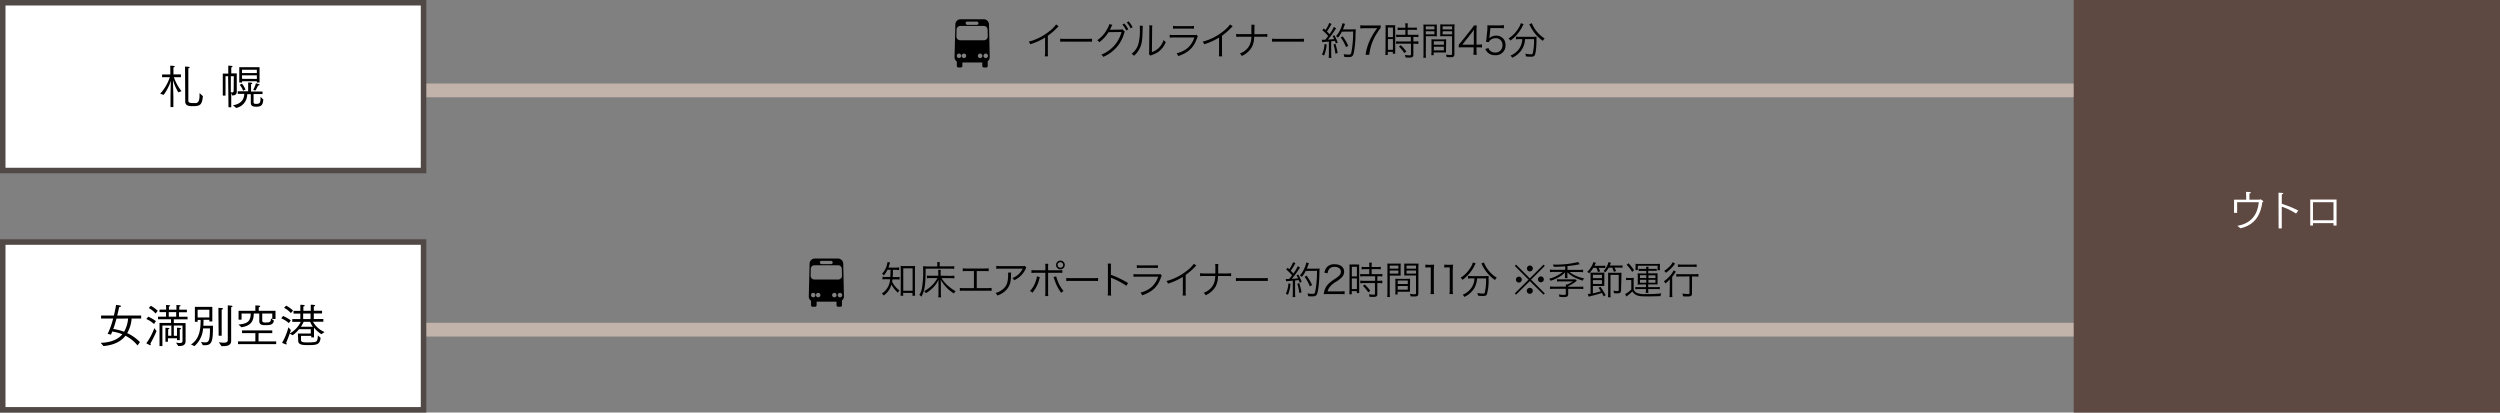 <svg xmlns="http://www.w3.org/2000/svg" width="909" height="150" viewBox="0 0 909 150">
  <rect x="0" y="0" width="909" height="150" fill="#808080" stroke="none"/>
  <defs>
    <style>
      .cls-1 {
        fill: #c1b3a9;
      }

      .cls-2 {
        fill: #5e4842;
      }

      .cls-3 {
        fill: #fff;
      }

      .cls-4 {
        fill: #504945;
      }
    </style>
  </defs>
  <g id="レイヤー_2" data-name="レイヤー 2">
    <g id="レイヤ_1" data-name="レイヤ− 1">
      <g>
        <g>
          <path d="M384.93,9.56a3.48,3.48,0,0,0-.61.59A24,24,0,0,1,381,13v6a8.85,8.85,0,0,0,.07,1.48h-1.22A7.2,7.2,0,0,0,380,19V13.64a22.22,22.22,0,0,1-5.41,2.45,3.33,3.33,0,0,0-.55-.94,19.64,19.64,0,0,0,7.27-3.62A11.81,11.81,0,0,0,384,8.88Z"/>
          <path d="M385.49,14.05a9.92,9.92,0,0,0,1.73.08h8.14a10.63,10.63,0,0,0,1.7-.07V15.2a13.88,13.88,0,0,0-1.71-.06h-8.13a13.18,13.18,0,0,0-1.73.06Z"/>
          <path d="M404.47,9a2.41,2.41,0,0,0-.3.58,11.2,11.2,0,0,1-.65,1.23,2,2,0,0,1,.51,0l3.39-.06c.49,0,.53,0,.72-.1l.85.89a1.18,1.18,0,0,0-.24.54,13.13,13.13,0,0,1-7.62,8.6,2.14,2.14,0,0,0-.7-.82,12.06,12.06,0,0,0,7.35-8.23l-4.72.07a13.51,13.51,0,0,1-3.35,3.65,2.1,2.1,0,0,0-.78-.72,10.75,10.75,0,0,0,3.51-3.85,6.4,6.4,0,0,0,.89-2Zm4.33-.45a9.64,9.64,0,0,1,1.43,2.12l-.7.42a9.64,9.64,0,0,0-1.43-2.16Zm1.57-.78a11.09,11.09,0,0,1,1.44,2.13l-.7.4a9.81,9.81,0,0,0-1.42-2.14Z"/>
          <path d="M415.56,9.4a6.5,6.5,0,0,0-.09,1.2c-.11,3.8-.22,4.83-.75,6.25a8.6,8.6,0,0,1-2.43,3.46,2.48,2.48,0,0,0-.84-.76,6.92,6.92,0,0,0,2.37-3.22,18.93,18.93,0,0,0,.63-6,6.57,6.57,0,0,0-.05-1ZM419,9.24a5.51,5.51,0,0,0-.08,1.23l-.09,8.47a6.55,6.55,0,0,0,2.61-1.63,6.85,6.85,0,0,0,1.65-2.8,4,4,0,0,0,.79.81,8,8,0,0,1-2.82,3.6,8.9,8.9,0,0,1-2,1l-.45.17a1.9,1.9,0,0,0-.32.16l-.56-.65a2.42,2.42,0,0,0,.1-.95l.08-8.2a5.15,5.15,0,0,0-.06-1.24Z"/>
          <path d="M425.29,12.65a10.24,10.24,0,0,0,1.64.08h7.19a2.27,2.27,0,0,0,.91-.1l.51.6a4.78,4.78,0,0,0-.39.89c-1.19,3.26-3.12,5.05-6.75,6.27a3.16,3.16,0,0,0-.6-1A9.75,9.75,0,0,0,432,17.3a8.75,8.75,0,0,0,2.27-3.67h-7.31a12.23,12.23,0,0,0-1.63.07ZM426.5,9.4a6.73,6.73,0,0,0,1.47.09h4.68a6.83,6.83,0,0,0,1.47-.09v1.07a10.26,10.26,0,0,0-1.46-.07H428a10,10,0,0,0-1.45.07Z"/>
          <path d="M448.21,9.56a3.48,3.48,0,0,0-.61.59A25.21,25.21,0,0,1,444.32,13v6a8.85,8.85,0,0,0,.07,1.48h-1.22a7.4,7.4,0,0,0,.08-1.46V13.64a22,22,0,0,1-5.4,2.45,3.33,3.33,0,0,0-.55-.94,19.72,19.72,0,0,0,7.27-3.62,12,12,0,0,0,2.68-2.65Z"/>
          <path d="M459.16,12.42a8,8,0,0,0,1.63-.1v1.1a12.07,12.07,0,0,0-1.62-.07H456a7.71,7.71,0,0,1-1,4.07,8.12,8.12,0,0,1-3.48,2.93,3,3,0,0,0-.71-.9,6.41,6.41,0,0,0,3.47-2.88,7.14,7.14,0,0,0,.72-3.22h-3.88a12.23,12.23,0,0,0-1.63.07v-1.1a8.2,8.2,0,0,0,1.64.1H455c0-.52,0-.8,0-1.23v-1A6.4,6.4,0,0,0,455,9h1.18a6.07,6.07,0,0,0-.07,1.19v2.24Z"/>
          <path d="M462.53,14.05a10.06,10.06,0,0,0,1.74.08h8.13a10.55,10.55,0,0,0,1.7-.07V15.2a13.88,13.88,0,0,0-1.71-.06h-8.12a13.27,13.27,0,0,0-1.74.06Z"/>
          <path d="M480.64,14.44a3.08,3.08,0,0,0,.51,0c.07,0,.49,0,.71,0,.52-.61.66-.8,1.07-1.34A13.82,13.82,0,0,0,480.8,11l.52-.66c.31.29.38.35.6.57a10.36,10.36,0,0,0,1.39-2.59l.86.39c-.09.14-.16.25-.32.53a20,20,0,0,1-1.38,2.2,12.88,12.88,0,0,1,.93,1A15,15,0,0,0,485,9.79l.82.49-.4.57a30.67,30.67,0,0,1-2.6,3.55c1.05-.07,1.31-.09,2.27-.21a10.51,10.51,0,0,0-.56-1.11l.65-.25a15.69,15.69,0,0,1,1.23,2.66l-.71.32c-.14-.45-.19-.57-.33-.94l-.35.05-1,.11v4.61a9.56,9.56,0,0,0,.08,1.42h-1a11.37,11.37,0,0,0,.08-1.44V15.11l-1.57.14a4.38,4.38,0,0,0-.85.1Zm1.73,1.74a12.31,12.31,0,0,1-.93,4l-.77-.36A10.39,10.39,0,0,0,481.6,16Zm3.18-.24a22.18,22.18,0,0,1,.82,3.33l-.81.27a18.86,18.86,0,0,0-.71-3.38Zm2.37-4.43a11.18,11.18,0,0,1-1.43,2.19,2.6,2.6,0,0,0-.73-.55,9.32,9.32,0,0,0,1.57-2.4,8.55,8.55,0,0,0,.78-2.31l.95.24c-.11.27-.11.27-.36,1-.11.31-.22.59-.41,1h3.5a7.69,7.69,0,0,0,1.14-.06c0,.41,0,.41-.07,2.16a34.9,34.9,0,0,1-.6,6.34c-.32,1.35-.68,1.64-2,1.64-.41,0-.92,0-1.48-.08a3.63,3.63,0,0,0-.24-1,10.6,10.6,0,0,0,1.86.18c.66,0,.81-.17,1-1.06a39.9,39.9,0,0,0,.6-7.33Zm1.48,5.62a13.53,13.53,0,0,0-1.92-3.48l.73-.42a17,17,0,0,1,2,3.42Z"/>
          <path d="M502,10.22a5.57,5.57,0,0,0-1,1.35,18.37,18.37,0,0,0-2.4,4.84,19.2,19.2,0,0,0-.74,3.51h-1.33a18.36,18.36,0,0,1,1.7-5.59,22.68,22.68,0,0,1,2.52-4.07h-4.56a10.77,10.77,0,0,0-1.58.1V9.17a11.06,11.06,0,0,0,1.6.1h4.2A11.47,11.47,0,0,0,502,9.2Z"/>
          <path d="M503.81,10.5a12.15,12.15,0,0,0-.05-1.34,10.88,10.88,0,0,0,1.28,0h1a11.6,11.6,0,0,0,1.26,0,10.81,10.81,0,0,0,0,1.37v7.68c0,.67,0,1,0,1.34h-.87v-.7h-1.83V20h-.91a12.44,12.44,0,0,0,.08-1.48Zm.83,3h1.83V10h-1.83Zm0,4.61h1.83V14.21h-1.83Zm4.89-7.23a12.84,12.84,0,0,0-1.35.07V10a7.67,7.67,0,0,0,1.33.09H511V9.62a6.64,6.64,0,0,0-.09-1.13h1a6.38,6.38,0,0,0-.08,1.13v.45h2a8,8,0,0,0,1.33-.09v.93a12.14,12.14,0,0,0-1.33-.07h-2v1.82h2.48a10.11,10.11,0,0,0,1.41-.08v.93a9.93,9.93,0,0,0-1.36-.08h-.46v1.64h.43a9.53,9.53,0,0,0,1.38-.08v1a10.47,10.47,0,0,0-1.38-.08h-.43v3.92c0,.9-.31,1.11-1.61,1.11-.23,0-.45,0-1.26-.06a2.49,2.49,0,0,0-.23-.92,11.22,11.22,0,0,0,1.6.16c.53,0,.63,0,.63-.36V15.87h-4a11.64,11.64,0,0,0-1.4.08V15a9.8,9.8,0,0,0,1.41.08h3.94V13.43h-3.94a11.32,11.32,0,0,0-1.41.08v-.93a10.21,10.21,0,0,0,1.41.08H511V10.84Zm1.08,8.42a12.57,12.57,0,0,0-1.95-2.36l.68-.49a14.33,14.33,0,0,1,2,2.29Z"/>
          <path d="M518.42,19.43A9.61,9.61,0,0,0,518.5,21h-1a9.64,9.64,0,0,0,.09-1.56v-9c0-.69,0-1.1-.06-1.54a13.82,13.82,0,0,0,1.47.05h2a13,13,0,0,0,1.43-.05c0,.39,0,.81,0,1.33V11.9c0,.56,0,1,0,1.31-.37,0-.85-.05-1.41-.05h-2.56Zm0-8.73h3.13V9.58h-3.13Zm0,1.79h3.13V11.36h-3.13Zm7.35,5.31c0,.53,0,.91,0,1.28-.39,0-.85,0-1.43,0h-3.06v1h-.87a9.36,9.36,0,0,0,.07-1.31V15.59c0-.51,0-.91,0-1.32a13,13,0,0,0,1.39.06h2.56a12.75,12.75,0,0,0,1.39-.06c0,.39,0,.76,0,1.32Zm-4.45-1.53H525V15h-3.65Zm0,2.06H525V17h-3.65Zm7.5,1.31c0,.92-.29,1.16-1.43,1.16-.29,0-1,0-1.4-.06a2.82,2.82,0,0,0-.25-.89c.66.08,1.25.14,1.54.14.58,0,.69-.07.69-.41V13.16H525.1c-.59,0-1,0-1.42.05,0-.37,0-.79,0-1.31V10.17c0-.49,0-.91,0-1.33a13.09,13.09,0,0,0,1.43.05h2.31a13.7,13.7,0,0,0,1.47-.05,14.64,14.64,0,0,0-.07,1.54Zm-4.3-8.94H528V9.58h-3.45Zm0,1.79H528V11.36h-3.45Z"/>
          <path d="M530.44,16.2c.3-.33.62-.72.91-1.07l3.55-4.43c.47-.59.72-.94,1.05-1.43h1a23.11,23.11,0,0,0-.09,2.37v4.59h.54a9.35,9.35,0,0,0,1.45-.1V17.3a9.61,9.61,0,0,0-1.47-.1h-.52v1.2a7.55,7.55,0,0,0,.12,1.52h-1.28a8.59,8.59,0,0,0,.11-1.52V17.2h-3.75c-.79,0-1.21,0-1.67.05Zm5.44-3.51a17.22,17.22,0,0,1,.08-1.91c-.29.42-.64.89-1.05,1.4l-3.22,4.07h4.19Z"/>
          <path d="M541.6,13.33a2.86,2.86,0,0,1-.11.63,3.42,3.42,0,0,1,2.45-1,3.48,3.48,0,0,1,2.52.95,3.25,3.25,0,0,1,.94,2.46,3.49,3.49,0,0,1-3.78,3.7,3.78,3.78,0,0,1-2.67-.95,4.35,4.35,0,0,1-.89-1.32l1.15-.33a2.15,2.15,0,0,0,.45.81,2.63,2.63,0,0,0,2,.83,2.5,2.5,0,0,0,2.62-2.68,2.35,2.35,0,0,0-2.45-2.55,2.94,2.94,0,0,0-1.84.59,1.81,1.81,0,0,0-.64.84l-1.05-.1a12.14,12.14,0,0,0,.21-1.44l.31-3.17c0-.4,0-.57,0-.84a5.26,5.26,0,0,0,0-.6,9,9,0,0,0,1.48.07h2.89a9.6,9.6,0,0,0,1.64-.11v1.19a9.13,9.13,0,0,0-1.64-.11H541.9Z"/>
          <path d="M554,8.78a3.61,3.61,0,0,0-.4.71,13.85,13.85,0,0,1-4.41,5.26,3.13,3.13,0,0,0-.68-.76,11.53,11.53,0,0,0,3.83-4.1,4.59,4.59,0,0,0,.61-1.47Zm-1.36,5.45a12.66,12.66,0,0,0-1.45.08v-1a12.08,12.08,0,0,0,1.46.08h4.61a10.06,10.06,0,0,0,1.47-.07,7.21,7.21,0,0,0-.06,1c0,2.71-.26,5.08-.63,5.74-.23.42-.57.56-1.38.56-.47,0-1,0-1.84-.11a3.84,3.84,0,0,0-.22-1,10.31,10.31,0,0,0,2,.24c.45,0,.61-.08.7-.35a19.55,19.55,0,0,0,.47-5.18h-3.27a7.93,7.93,0,0,1-1.09,3.68A8.27,8.27,0,0,1,549.83,21a2.71,2.71,0,0,0-.62-.79,7.08,7.08,0,0,0,3.53-3.07,6.67,6.67,0,0,0,.76-2.88ZM557,8.44a5.71,5.71,0,0,0,.54,1.18A11.62,11.62,0,0,0,561.64,14a3.38,3.38,0,0,0-.66.85,14.23,14.23,0,0,1-4.72-5.63c-.07-.13-.15-.28-.22-.39Z"/>
        </g>
        <path d="M355.76,8.42a.56.56,0,0,1-.57.61h-3.48c-.29,0-.53-.18-.59-.61s.3-.57.59-.57h3.48A.58.58,0,0,1,355.76,8.42ZM347.9,22.36V24a.54.54,0,0,0,.49.53h1a.55.55,0,0,0,.53-.53V22.71h7.24V24a.56.56,0,0,0,.55.53h.95a.48.48,0,0,0,.47-.53V22.3a2.06,2.06,0,0,0,.73-1.49l-.26-11.9A1.93,1.93,0,0,0,357.67,7h-8.38a1.9,1.9,0,0,0-1.92,1.91l-.3,11.9A1.91,1.91,0,0,0,347.9,22.36Zm10-7.73H349.1a1.37,1.37,0,0,1-1.36-1.36l.06-2.45a1.35,1.35,0,0,1,1.36-1.38h8.57a1.35,1.35,0,0,1,1.36,1.38l.06,2.45A1.36,1.36,0,0,1,357.85,14.63Zm-9.24,6.47a.81.81,0,1,1,.84-.83A.8.8,0,0,1,348.61,21.1Zm1.92,0a.81.81,0,1,1,0-1.61.81.81,0,0,1,0,1.61Zm7.75,0a.81.81,0,0,1,0-1.61.81.81,0,1,1,0,1.61Zm-1.87,0a.81.81,0,1,1,0-1.61.81.81,0,0,1,0,1.61Z"/>
        <g>
          <path d="M322.68,98.1a9.68,9.68,0,0,1-1.31,2.06,1.84,1.84,0,0,0-.68-.61,7.17,7.17,0,0,0,1.86-3.5,3.8,3.8,0,0,0,.13-.77l.95.15c-.09.22-.11.34-.24.76a9.4,9.4,0,0,1-.36,1.1h2.53a8.44,8.44,0,0,0,1.37-.08v1a11.88,11.88,0,0,0-1.37-.08h-.9c0,1.52,0,1.69-.09,2.62h1.19a7.91,7.91,0,0,0,1.33-.08v1a8.22,8.22,0,0,0-1.33-.08H324.5c-.05.32-.06.49-.12.82a8.44,8.44,0,0,0,2.67,3.2,2.57,2.57,0,0,0-.56.84,11,11,0,0,1-2.36-3,7.32,7.32,0,0,1-2.8,4,2.56,2.56,0,0,0-.7-.73,6.49,6.49,0,0,0,3-5.19h-1.27a8.79,8.79,0,0,0-1.49.08v-1a8.64,8.64,0,0,0,1.52.08h1.33c0-.77.07-1.06.08-2.62Zm5.75,9.42h-1a13.78,13.78,0,0,0,.08-1.6V98.15a13.44,13.44,0,0,0-.08-1.47,8.41,8.41,0,0,0,1.26.07h2.8a8.59,8.59,0,0,0,1.26-.07,10,10,0,0,0-.07,1.47v7.67a15.47,15.47,0,0,0,.08,1.7h-1v-1h-3.39Zm0-1.81h3.39V97.56h-3.39Z"/>
          <path d="M340.82,96.3a3.92,3.92,0,0,0-.09-1h1a4.8,4.8,0,0,0-.07,1v.55h3.77a9.14,9.14,0,0,0,1.53-.09v1a13.16,13.16,0,0,0-1.52-.07h-8.88c0,5.94-.35,8.1-1.55,10.18a3.25,3.25,0,0,0-.74-.64,6.49,6.49,0,0,0,.91-2.27,32.6,32.6,0,0,0,.49-6.43,16.4,16.4,0,0,0-.06-1.72c.45,0,.91.07,1.46.07h3.7Zm4.6,4a13.22,13.22,0,0,0,1.59-.08v1a14,14,0,0,0-1.59-.08h-3.08a11.87,11.87,0,0,0,2,2.44,15.19,15.19,0,0,0,3.12,2.29,3.83,3.83,0,0,0-.6.84,13.44,13.44,0,0,1-4.82-5c0,.71.06,1.09.06,1.48v3.51a7.67,7.67,0,0,0,.1,1.4h-1.07a7.6,7.6,0,0,0,.1-1.4v-3.49c0-.48,0-.76,0-1.49a9.33,9.33,0,0,1-2,2.89,13.18,13.18,0,0,1-2.59,2,2.82,2.82,0,0,0-.61-.78,11.44,11.44,0,0,0,4.82-4.72h-2.42a9.51,9.51,0,0,0-1.4.07v-1a7.77,7.77,0,0,0,1.43.07h2.7v-1a8.49,8.49,0,0,0-.07-1.13h1a5.54,5.54,0,0,0-.07,1.13v1Z"/>
          <path d="M355.15,104.76h3.76a10,10,0,0,0,1.64-.09v1.1a12.32,12.32,0,0,0-1.63-.07H350.6a12.08,12.08,0,0,0-1.61.07v-1.1a9.88,9.88,0,0,0,1.63.09h3.5V98.55h-2.44a14.1,14.1,0,0,0-1.63.07V97.54a10.09,10.09,0,0,0,1.64.09h6.15a10,10,0,0,0,1.64-.09v1.08a13.91,13.91,0,0,0-1.62-.07h-2.71Z"/>
          <path d="M367.66,99.1a5.66,5.66,0,0,0-.06,1c0,2.34-.43,3.73-1.38,4.93a7.6,7.6,0,0,1-3.59,2.42,2.86,2.86,0,0,0-.64-.93,6.7,6.7,0,0,0,2.56-1.29c1.49-1.19,2-2.62,2-5.35a3.94,3.94,0,0,0-.05-.76Zm5.53-1.77a2.45,2.45,0,0,0-.33.57,8.43,8.43,0,0,1-4.09,4,2.81,2.81,0,0,0-.69-.8,6.18,6.18,0,0,0,2.21-1.33,7.18,7.18,0,0,0,1.57-2.09h-7.95a15,15,0,0,0-1.66.07V96.66a10.29,10.29,0,0,0,1.67.1h7.52c.94,0,.94,0,1.19-.1Z"/>
          <path d="M378.1,100.77a2,2,0,0,0-.09.23l-.08.29-.07.3a12.64,12.64,0,0,1-2.45,4.84,3.06,3.06,0,0,0-.93-.61,8.9,8.9,0,0,0,2.06-3.44,7.5,7.5,0,0,0,.49-1.91Zm2-3.44a6.05,6.05,0,0,0-.09-1.42h1.15a8.55,8.55,0,0,0-.07,1.45v.91h3.53a9.33,9.33,0,0,0,1.64-.08v1.06a11.73,11.73,0,0,0-1.61-.07h-3.56v7a9.08,9.08,0,0,0,.07,1.48H380a7.23,7.23,0,0,0,.09-1.47v-7h-3.44a11.93,11.93,0,0,0-1.61.07V98.19a9.2,9.2,0,0,0,1.63.08h3.42Zm3.93,3.16a10.3,10.3,0,0,0,.52,1.58,12.35,12.35,0,0,0,2.17,3.75,3.22,3.22,0,0,0-.88.66,16.92,16.92,0,0,1-2.44-4.82c-.12-.37-.25-.68-.35-.91Zm3.13-4.15a1.59,1.59,0,1,1-3.18,0,1.59,1.59,0,0,1,3.18,0Zm-2.59,0a1,1,0,1,0,1-1A1,1,0,0,0,384.53,96.34Z"/>
          <path d="M387.69,101.05a10.06,10.06,0,0,0,1.74.08h8.13a10.55,10.55,0,0,0,1.7-.07v1.14a13.88,13.88,0,0,0-1.71-.06h-8.12a13.27,13.27,0,0,0-1.74.06Z"/>
          <path d="M402.75,107.43a8.32,8.32,0,0,0,.09-1.47v-8.7a7.67,7.67,0,0,0-.09-1.42H404a8.23,8.23,0,0,0-.07,1.45v2.62a34.25,34.25,0,0,1,6.23,3l-.6,1a28.92,28.92,0,0,0-5.22-2.77,1.38,1.38,0,0,1-.44-.24l0,0a4.09,4.09,0,0,1,.06.82V106a9,9,0,0,0,.07,1.48Z"/>
          <path d="M412.12,99.65a10.24,10.24,0,0,0,1.64.08H421a2.27,2.27,0,0,0,.91-.1l.52.6a4,4,0,0,0-.4.89c-1.19,3.26-3.12,5-6.75,6.27a3.16,3.16,0,0,0-.6-1,9.75,9.75,0,0,0,4.16-2.13,8.75,8.75,0,0,0,2.27-3.67h-7.31a12.23,12.23,0,0,0-1.63.07Zm1.21-3.25a6.73,6.73,0,0,0,1.47.09h4.68A6.83,6.83,0,0,0,421,96.4v1.07a10.26,10.26,0,0,0-1.46-.07h-4.71a10,10,0,0,0-1.45.07Z"/>
          <path d="M435,96.56a3.48,3.48,0,0,0-.61.59,25.21,25.21,0,0,1-3.28,2.82v6a8.85,8.85,0,0,0,.07,1.48H430a7.4,7.4,0,0,0,.08-1.46v-5.32a22,22,0,0,1-5.4,2.45,3.33,3.33,0,0,0-.55-.94,19.72,19.72,0,0,0,7.27-3.62,12,12,0,0,0,2.68-2.65Z"/>
          <path d="M446,99.42a8,8,0,0,0,1.64-.1v1.1a12.15,12.15,0,0,0-1.62-.07h-3.17a7.61,7.61,0,0,1-1,4.07,8.09,8.09,0,0,1-3.47,2.93,3.22,3.22,0,0,0-.71-.9,6.41,6.41,0,0,0,3.47-2.88,7,7,0,0,0,.71-3.22h-3.88a12.15,12.15,0,0,0-1.62.07v-1.1a8.14,8.14,0,0,0,1.64.1h3.91c0-.52,0-.8,0-1.23v-1a6.4,6.4,0,0,0-.07-1.19H443a6.07,6.07,0,0,0-.07,1.19l0,1v1.23Z"/>
          <path d="M449.39,101.05a9.92,9.92,0,0,0,1.73.08h8.14a10.63,10.63,0,0,0,1.7-.07v1.14a13.88,13.88,0,0,0-1.71-.06h-8.13a13.18,13.18,0,0,0-1.73.06Z"/>
          <path d="M467.5,101.44a3,3,0,0,0,.51,0c.07,0,.49,0,.71,0,.52-.61.66-.8,1.07-1.34A13.82,13.82,0,0,0,467.66,98l.52-.66.6.57a10.72,10.72,0,0,0,1.39-2.59l.86.39c-.09.14-.16.25-.32.53a20.2,20.2,0,0,1-1.39,2.2,13.21,13.21,0,0,1,.94,1,14.13,14.13,0,0,0,1.61-2.65l.83.49c-.13.17-.21.29-.41.57a30.84,30.84,0,0,1-2.59,3.55c1.05-.07,1.3-.09,2.27-.21a10.51,10.51,0,0,0-.56-1.11l.65-.25a15.69,15.69,0,0,1,1.23,2.66l-.72.32c-.14-.45-.18-.57-.32-.94a2.2,2.2,0,0,1-.35,0l-1,.11v4.61a9.56,9.56,0,0,0,.08,1.42h-1a11.37,11.37,0,0,0,.08-1.44v-4.51l-1.57.14a4.38,4.38,0,0,0-.85.1Zm1.73,1.74a12.58,12.58,0,0,1-.93,4l-.77-.36a10.39,10.39,0,0,0,.93-3.76Zm3.18-.24a23.46,23.46,0,0,1,.82,3.33l-.81.27a18.86,18.86,0,0,0-.71-3.38Zm2.36-4.43a10.74,10.74,0,0,1-1.43,2.19,2.42,2.42,0,0,0-.72-.55,9,9,0,0,0,1.56-2.4,8.29,8.29,0,0,0,.79-2.31l.95.24c-.11.27-.11.27-.36,1-.11.31-.23.59-.41,1h3.5a7.88,7.88,0,0,0,1.14-.06c0,.41,0,.41-.07,2.16a35.82,35.82,0,0,1-.6,6.34c-.33,1.35-.68,1.64-2,1.64-.41,0-.93,0-1.49-.08a3.27,3.27,0,0,0-.23-1,10.6,10.6,0,0,0,1.86.18c.66,0,.81-.17,1-1.06a39.9,39.9,0,0,0,.6-7.33Zm1.49,5.62a13.84,13.84,0,0,0-1.92-3.48l.73-.42a17.49,17.49,0,0,1,2,3.42Z"/>
          <path d="M482.87,106.92a9.56,9.56,0,0,0-1.54.07,6.23,6.23,0,0,1,.41-1.85,6,6,0,0,1,1.82-2.41,18.47,18.47,0,0,1,2.14-1.54c1.39-.94,1.85-1.56,1.85-2.41,0-1.07-.9-1.75-2.33-1.75a2.3,2.3,0,0,0-2,.91,2.9,2.9,0,0,0-.49,1.41l-1.17-.19a3.84,3.84,0,0,1,.88-2,3.55,3.55,0,0,1,2.81-1.08c2.12,0,3.48,1.06,3.48,2.72a2.94,2.94,0,0,1-.83,2,11.05,11.05,0,0,1-2.38,1.8,7.66,7.66,0,0,0-2,1.73,4,4,0,0,0-.8,1.62h4.47a12.21,12.21,0,0,0,1.71-.1V107a14.83,14.83,0,0,0-1.72-.08Z"/>
          <path d="M490.7,97.5a12.15,12.15,0,0,0-.05-1.34,11,11,0,0,0,1.29,0h1a11.48,11.48,0,0,0,1.26,0,10.81,10.81,0,0,0,0,1.37v7.68c0,.67,0,1,0,1.34h-.86v-.7h-1.84V107h-.91a10.63,10.63,0,0,0,.08-1.48Zm.83,3h1.84V97h-1.84Zm0,4.61h1.84v-3.86h-1.84Zm4.89-7.23a12.49,12.49,0,0,0-1.34.07V97a7.59,7.59,0,0,0,1.33.09h1.48v-.45a7.9,7.9,0,0,0-.08-1.13h1a7.49,7.49,0,0,0-.08,1.13v.45h2a8,8,0,0,0,1.33-.09v.93a12.14,12.14,0,0,0-1.33-.07h-2v1.82h2.48a10.11,10.11,0,0,0,1.41-.08v.93a9.93,9.93,0,0,0-1.36-.08h-.46v1.64h.44a9.47,9.47,0,0,0,1.37-.08v1a10.42,10.42,0,0,0-1.37-.08h-.44v3.92c0,.9-.31,1.11-1.61,1.11-.22,0-.45,0-1.26-.06a2.49,2.49,0,0,0-.22-.92,11,11,0,0,0,1.59.16c.54,0,.63,0,.63-.36v-3.85H496a11.76,11.76,0,0,0-1.4.08v-1a9.86,9.86,0,0,0,1.42.08H500v-1.64H496a11.38,11.38,0,0,0-1.42.08v-.93a10.27,10.27,0,0,0,1.42.08h1.86V97.84Zm1.08,8.42a12.57,12.57,0,0,0-1.95-2.36l.69-.49a14.79,14.79,0,0,1,2,2.29Z"/>
          <path d="M505.31,106.43a10.94,10.94,0,0,0,.08,1.56h-1a11.35,11.35,0,0,0,.08-1.56V97.38a13.08,13.08,0,0,0-.06-1.54,13.93,13.93,0,0,0,1.47,0h2a13.2,13.2,0,0,0,1.43,0c0,.39-.05.81-.05,1.33V98.9c0,.56,0,1,.05,1.31-.38,0-.86,0-1.42,0h-2.56Zm0-8.73h3.14V96.58h-3.14Zm0,1.79h3.14V98.36h-3.14Zm7.35,5.31c0,.53,0,.91,0,1.28-.39,0-.85,0-1.42,0h-3.07v1h-.87a8,8,0,0,0,.07-1.31v-3.11c0-.51,0-.91,0-1.32a12.8,12.8,0,0,0,1.38.06h2.57a12.67,12.67,0,0,0,1.38-.06c0,.39,0,.76,0,1.32Zm-4.45-1.53h3.65V102h-3.65Zm0,2.06h3.65V104h-3.65Zm7.51,1.31c0,.92-.3,1.16-1.43,1.16-.3,0-1,0-1.4-.06a3.11,3.11,0,0,0-.26-.89c.66.08,1.25.14,1.54.14.58,0,.69-.07.69-.41v-6.42H512c-.59,0-1,0-1.41,0,0-.37,0-.79,0-1.31V97.17c0-.49,0-.91,0-1.33a12.77,12.77,0,0,0,1.42,0h2.32a13.93,13.93,0,0,0,1.47,0,12.36,12.36,0,0,0-.07,1.54Zm-4.3-8.94h3.44V96.58h-3.44Zm0,1.79h3.44V98.36h-3.44Z"/>
          <path d="M518.26,96.2a6.36,6.36,0,0,0,1.16.07h.88a7.38,7.38,0,0,0,1.16-.07c-.08.85-.12,1.57-.12,2.33v6.8a9.44,9.44,0,0,0,.11,1.59h-1.33a9.29,9.29,0,0,0,.11-1.59V97.22h-.75a7.86,7.86,0,0,0-1.22.09Z"/>
          <path d="M525.14,96.2a6.36,6.36,0,0,0,1.16.07h.89a7.45,7.45,0,0,0,1.16-.07,21.39,21.39,0,0,0-.13,2.33v6.8a9.44,9.44,0,0,0,.11,1.59H527a8.3,8.3,0,0,0,.12-1.59V97.22h-.76a8,8,0,0,0-1.22.09Z"/>
          <path d="M536.57,95.78a4.44,4.44,0,0,0-.39.71,13.94,13.94,0,0,1-4.41,5.26,3.42,3.42,0,0,0-.69-.76,11.47,11.47,0,0,0,3.84-4.1,4.52,4.52,0,0,0,.6-1.47Zm-1.36,5.45a12.48,12.48,0,0,0-1.44.08v-1a12,12,0,0,0,1.46.08h4.61a10.06,10.06,0,0,0,1.47-.07,4.93,4.93,0,0,0-.06,1,18,18,0,0,1-.63,5.74c-.24.42-.57.56-1.39.56-.46,0-1,0-1.83-.11a3.88,3.88,0,0,0-.23-1,10.31,10.31,0,0,0,2,.24c.45,0,.6-.08.7-.35a20.13,20.13,0,0,0,.46-5.18h-3.26a8.05,8.05,0,0,1-1.09,3.68,8.33,8.33,0,0,1-3.53,3.06,3.09,3.09,0,0,0-.62-.79,7.12,7.12,0,0,0,3.53-3.07,6.82,6.82,0,0,0,.76-2.88Zm4.36-5.79a5.58,5.58,0,0,0,.53,1.18,11.62,11.62,0,0,0,4.13,4.36,3.6,3.6,0,0,0-.65.85,14.17,14.17,0,0,1-4.73-5.63,3.61,3.61,0,0,0-.22-.39Z"/>
          <path d="M561.24,96.21l.45.47-5,5,5,5-.45.46-5-4.93-5,4.93-.46-.46,5-5-5-5,.46-.47,5,5Zm-7.91,5.45a1.07,1.07,0,0,1-1.07,1.08,1.09,1.09,0,0,1-1.07-1.08,1.07,1.07,0,0,1,2.14,0Zm4,4.09a1.08,1.08,0,0,1-1.06,1.08,1.08,1.08,0,0,1-.1-2.16h0l0,0,0,0A1.06,1.06,0,0,1,557.33,105.75Zm0-8.14a1.07,1.07,0,0,1-1.07,1.08,1.07,1.07,0,1,1,0-2.14A1.07,1.07,0,0,1,557.35,97.61Zm4,4.07a1.07,1.07,0,0,1-2.13,0,1.07,1.07,0,1,1,2.13,0Z"/>
          <path d="M569.13,96.84c-1.67.13-2.49.16-4.17.17a2.72,2.72,0,0,0-.37-.8l1,0a33.25,33.25,0,0,0,8.21-.94l.65.82c-.12,0-.26,0-1.06.19-1,.18-2.06.32-3.45.46v1.39h4.23a10.34,10.34,0,0,0,1.45-.08V99a9.29,9.29,0,0,0-1.45-.09h-3.43a9.09,9.09,0,0,0,2.13,1.32,14.68,14.68,0,0,0,3.13,1,2.42,2.42,0,0,0-.51.81,16.22,16.22,0,0,1-3-1.18,9.72,9.72,0,0,1-2.58-1.85c0,.31,0,.6,0,.74v.38a6,6,0,0,0,.06,1h-1a5.34,5.34,0,0,0,.06-1v-.36a5.36,5.36,0,0,1,.06-.76,9.52,9.52,0,0,1-2.36,1.81,15.33,15.33,0,0,1-2.94,1.27,2.84,2.84,0,0,0-.5-.74,12.87,12.87,0,0,0,4.94-2.48H565a9.73,9.73,0,0,0-1.43.09v-.94a11,11,0,0,0,1.44.08h4.08Zm.21,7.37a6.57,6.57,0,0,0,0-.78h.54a9.64,9.64,0,0,0,2-1.12h-4.41a7.28,7.28,0,0,0-1.33.07v-.88a8.45,8.45,0,0,0,1.3.06h4.4a6.74,6.74,0,0,0,1,0l.5.52-.42.32a12.17,12.17,0,0,1-2.7,1.61v.25h4a11.21,11.21,0,0,0,1.47-.08v.94a10,10,0,0,0-1.49-.09h-4v1.85c0,.87-.37,1.14-1.56,1.14a16.18,16.18,0,0,1-1.64-.09,3.41,3.41,0,0,0-.23-.89,11.44,11.44,0,0,0,1.84.18c.58,0,.72-.09.72-.41V105h-4.25a10,10,0,0,0-1.48.09v-.94a10.88,10.88,0,0,0,1.47.08Z"/>
          <path d="M579.32,97.38a9.61,9.61,0,0,1-1.51,2,2.33,2.33,0,0,0-.73-.5A7.81,7.81,0,0,0,578.59,97a6.06,6.06,0,0,0,.75-1.69l.92.25c-.39.83-.39.83-.53,1.09h2.58a8.12,8.12,0,0,0,1.38-.08v.88a12.07,12.07,0,0,0-1.33-.05h-1.09a11.55,11.55,0,0,1,.56,1.26l-.83.25a7.26,7.26,0,0,0-.56-1.51Zm3.73,10.38c-.27-.62-.38-.84-.59-1.25a39.84,39.84,0,0,1-4,1.13l-.83.24-.31-1c.24,0,.51,0,1-.14v-6.13a12.53,12.53,0,0,0-.05-1.52,9.92,9.92,0,0,0,1.33.05H582a10.29,10.29,0,0,0,1.34-.05c0,.31,0,.67,0,1.37v2.19a10.6,10.6,0,0,0,0,1.33A7.11,7.11,0,0,0,582,104h-2.83v2.66a26.34,26.34,0,0,0,2.9-.77,13.49,13.49,0,0,0-.87-1.26l.72-.34a22.13,22.13,0,0,1,1.9,3.07Zm-3.87-6.63h3.29V99.91h-3.29Zm0,2.1h3.29v-1.38h-3.29Zm5.72-5.88A10.18,10.18,0,0,1,583.75,99a3.12,3.12,0,0,0-.72-.43,6.93,6.93,0,0,0,1.81-3.27l.9.26c-.21.5-.28.68-.47,1h3.16a9.92,9.92,0,0,0,1.5-.09v.9a11.53,11.53,0,0,0-1.5-.07H587a6.91,6.91,0,0,1,.61,1.26l-.82.27a8,8,0,0,0-.6-1.53Zm4.52,8c0,1.05-.29,1.32-1.4,1.32-.28,0-.7,0-1.19-.07a2.58,2.58,0,0,0-.22-.93,9.28,9.28,0,0,0,1.47.16c.4,0,.49-.1.49-.59V99.94h-3v6.65a10.12,10.12,0,0,0,.07,1.49h-1a12.2,12.2,0,0,0,.08-1.46v-5.9c0-1,0-1.19,0-1.58.38,0,.87.06,1.33.06h2a11.41,11.41,0,0,0,1.5-.07c0,.45,0,.85,0,1.48Z"/>
          <path d="M591.22,101a6,6,0,0,0,1.07.07h.7a7.44,7.44,0,0,0,1.08-.07,11.47,11.47,0,0,0-.07,1.48v2.78a2.2,2.2,0,0,0,1.22,1.26,7.78,7.78,0,0,0,3.21.4,43.18,43.18,0,0,0,5.64-.25,3.9,3.9,0,0,0-.33,1c-1.64.07-3,.1-4.58.1-2.58,0-3.34-.08-4.16-.48a3.51,3.51,0,0,1-1.47-1.33,12.86,12.86,0,0,1-1.63,1.42,5.46,5.46,0,0,0-.53.46l-.48-.92a8.63,8.63,0,0,0,2.24-1.67V101.8h-.89a6,6,0,0,0-1,.07Zm.92-5.28a19,19,0,0,1,2,2.52l-.7.64a11.69,11.69,0,0,0-2-2.6Zm2.56,1.06a5.83,5.83,0,0,0-.05-.87,9.62,9.62,0,0,0,1.29.06h6.34a9.87,9.87,0,0,0,1.3-.06,5.38,5.38,0,0,0-.05.86v.59a5.48,5.48,0,0,0,.05.89h-.89V96.63h-7.17V98.2h-.87a5.75,5.75,0,0,0,.05-.87Zm1.81,6.67a7.16,7.16,0,0,0-1.08.06,6.22,6.22,0,0,0,.06-.91v-2.29a6.17,6.17,0,0,0-.06-.94,6.71,6.71,0,0,0,1.08.06h2.07v-.92h-1.69a5.51,5.51,0,0,0-1.08.07V97.7a6.16,6.16,0,0,0,1.06.07h1.71a3.56,3.56,0,0,0-.07-.76h.93a3.28,3.28,0,0,0-.07.76h2a6.9,6.9,0,0,0,1-.06v.82a5.45,5.45,0,0,0-1.08-.07h-2v.92h2.31a6.7,6.7,0,0,0,1.09-.06,6.93,6.93,0,0,0,0,.94v2.29a6.57,6.57,0,0,0,0,.91,7.46,7.46,0,0,0-1.09-.06h-2.31v1h3a9.26,9.26,0,0,0,1.21-.07v.86a7.13,7.13,0,0,0-1.21-.08h-3v.19a9.14,9.14,0,0,0,.08,1.22h-1a8.82,8.82,0,0,0,.09-1.22v-.19h-2.69a6.55,6.55,0,0,0-1.17.09v-.87a9.81,9.81,0,0,0,1.17.07h2.69v-1Zm-.22-3.38v1h2.29v-1Zm0,1.66v1.08h2.29v-1.08Zm3.08-.62h2.55v-1h-2.55Zm0,1.7h2.55v-1.08h-2.55Z"/>
          <path d="M607.14,103.18c0-.61,0-1,0-1.68a8.18,8.18,0,0,1-1.6,1.56,2.67,2.67,0,0,0-.54-.79,11.71,11.71,0,0,0,2.82-2.76,4.71,4.71,0,0,0,.68-1.21l.87.49c-.17.21-.21.28-.43.6a8.87,8.87,0,0,1-.93,1.26v5.66a10.68,10.68,0,0,0,.09,1.71H607a10.52,10.52,0,0,0,.1-1.71Zm1.93-7.3a1.84,1.84,0,0,0-.25.31,13.84,13.84,0,0,1-3.11,3,2.81,2.81,0,0,0-.63-.69,9.41,9.41,0,0,0,1.85-1.49,5.46,5.46,0,0,0,1.27-1.7Zm2,4.65a12,12,0,0,0-1.56.08v-1a10.08,10.08,0,0,0,1.56.09H616a9.28,9.28,0,0,0,1.54-.09v1a12,12,0,0,0-1.53-.08h-.8v6.13c0,.9-.33,1.14-1.57,1.14-.45,0-1.1,0-1.71-.07a3.21,3.21,0,0,0-.22-1,14.41,14.41,0,0,0,2,.17c.47,0,.58-.06.58-.34v-6.06Zm-1-4.41a11,11,0,0,0,1.46.08h3.92a10.81,10.81,0,0,0,1.44-.08v1A10.08,10.08,0,0,0,615.5,97h-3.92a10.37,10.37,0,0,0-1.46.09Z"/>
        </g>
        <path d="M302.76,95.42a.56.56,0,0,1-.57.61h-3.48c-.29,0-.53-.18-.59-.61s.3-.57.59-.57h3.48A.58.58,0,0,1,302.76,95.42Zm-7.86,13.94V111a.54.54,0,0,0,.49.53h1a.55.55,0,0,0,.53-.53v-1.32h7.24V111a.56.56,0,0,0,.55.53h.95a.48.48,0,0,0,.47-.53V109.3a2.06,2.06,0,0,0,.73-1.49l-.26-11.9A1.93,1.93,0,0,0,304.67,94h-8.38a1.9,1.9,0,0,0-1.92,1.91l-.3,11.9A1.91,1.91,0,0,0,294.9,109.36Zm10-7.73H296.1a1.37,1.37,0,0,1-1.36-1.36l.06-2.45a1.35,1.35,0,0,1,1.36-1.38h8.57a1.35,1.35,0,0,1,1.36,1.38l.06,2.45A1.36,1.36,0,0,1,304.85,101.63Zm-9.24,6.47a.81.81,0,1,1,.84-.83A.8.8,0,0,1,295.61,108.1Zm1.92,0a.81.81,0,1,1,0-1.61.81.81,0,0,1,0,1.61Zm7.75,0a.81.81,0,0,1,0-1.61.81.81,0,1,1,0,1.61Zm-1.87,0a.81.81,0,1,1,0-1.61.81.81,0,0,1,0,1.61Z"/>
        <rect class="cls-1" x="77" y="30.37" width="755" height="5"/>
        <rect class="cls-1" x="77" y="117.37" width="755" height="5"/>
        <g>
          <g>
            <rect class="cls-2" x="754.93" y="0.93" width="153.14" height="148.14"/>
            <path class="cls-2" d="M909,150H754V0H909Zm-153.13-1.87H907.13V1.87H755.87Z"/>
          </g>
          <g>
            <path class="cls-3" d="M812.31,72.6h4.4V71.13s0-.79-.05-1.36c.32,0,1,0,1.43.06.2,0,.34.12.34.22s-.17.27-.54.34c0,.34,0,.69,0,1.09l0,1.12h3.64c.2,0,.29-.14.41-.14s1,.59,1,.78-.1.18-.32.22c-.64,4.38-2.46,8.28-8,9.55-.14-.12-.86-.71-1.12-.91,5.19-.83,7.4-4.3,7.8-8.58h-7.88v3.89h-1.13Z"/>
            <path class="cls-3" d="M828.47,71.57v-.51c0-.28,0-.65,0-1,1.41.07,1.71.09,1.71.27s-.15.26-.52.32c0,.42,0,.83,0,1.08v2.38a37.45,37.45,0,0,1,6,2.44l-.82,1.11a22.2,22.2,0,0,0-5.19-2.51v7.9h-1.15Z"/>
            <path class="cls-3" d="M840,72.55h9.57V82h-1.11v-.86H841V82H840Zm8.46,7.54V73.52H841v6.57Z"/>
          </g>
        </g>
        <g>
          <g>
            <rect class="cls-3" x="1" y="1" width="153" height="61"/>
            <path class="cls-4" d="M153,2V61H2V2H153m2-2H0V63H155V0Z"/>
          </g>
          <g>
            <path d="M62,35.56c0-1.8.08-4.85.12-6.21A17.08,17.08,0,0,1,59.5,34.5l-1.26-.42a16.8,16.8,0,0,0,3.51-6H58.93v-1h3V25.25s0-.77-.05-1.36c1.52,0,1.64.19,1.64.3s-.15.27-.46.34a4.79,4.79,0,0,0,0,.66v1.87h2.73v1H63.21A17.83,17.83,0,0,0,66,33.14l-1.16.44a19.3,19.3,0,0,1-1.94-4.42c0,1.45.14,5.21.14,6.49v3.27H62Zm5.29-9.92s0-.77,0-1.45c.13,0,.94.07,1.34.12.22,0,.34.12.34.22s-.17.25-.49.3c0,.26,0,.63,0,1V36.63c0,.72.62.84,1.78.84a10.08,10.08,0,0,0,1,0c1.49-.2,1.26-2.53,1.31-3.62l1.2,1.11c-.29,3.15-1,3.64-3.56,3.64-1.28,0-2.86,0-2.86-1.69Z"/>
            <path d="M82.94,27.7H82v7.07H81l0-8h2V25c0-.11,0-.64,0-1.13.2,0,1.55,0,1.55.33,0,.14-.15.27-.46.32a4.36,4.36,0,0,0,0,.63v1.55h2v4.51c0,1,0,1.72,0,2,0,.81-.24,1.5-1.65,1.5l-.36-.91V39h-1Zm2.07,0H83.93v5.84a3.17,3.17,0,0,0,.46.07h0c.47,0,.57-.29.57-.72Zm-.29,10.58c3.48-.61,4-2.6,4.11-4.15H86.46v-.94h3.77V31s0-.44,0-1c.42,0,1.47,0,1.47.3s-.15.26-.42.32a5,5,0,0,0,0,.59v2.06h4.18v.94H92.2c0,1.1,0,2.92,0,2.92,0,.6.42.64.92.64,1.49,0,1.59-.44,1.62-2.58l1,1c-.15,2-.73,2.61-2.55,2.61-1.17,0-2-.22-2-1.45v-3.1H89.88a5,5,0,0,1-4,5ZM87,24.43h7.37V30h-1v-.46H88V30H87Zm1,6a9.82,9.82,0,0,1,1.28,2.13l-.89.42a8,8,0,0,0-1.23-2.16Zm5.39-3.87v-1.2H88v1.2Zm0,2.14V27.38H88v1.28Zm-1.34,4a11.68,11.68,0,0,0,1-2.41s1.35.27,1.35.56c0,.12-.16.22-.54.22a13.57,13.57,0,0,1-1,1.85Z"/>
          </g>
        </g>
        <g>
          <g>
            <rect class="cls-3" x="1" y="88" width="153" height="61"/>
            <path class="cls-4" d="M153,89v59H2V89H153m2-2H0v63H155V87Z"/>
          </g>
          <g>
            <path d="M36.61,124.65c4-.11,6.42-1.4,7.87-3.1a14.5,14.5,0,0,0-3.66-1c-.15.39-.32.76-.49,1.12l-1.19-.27a29.51,29.51,0,0,0,2-5.58H36.75v-1.1h4.66c.42-1.73.71-3.21.79-3.85,1.4.17,1.79.22,1.79.44s-.19.26-.64.33c-.14.52-.37,1.67-.73,3.08h8.71v1.1H47.86a12.26,12.26,0,0,1-1.61,5.29,15.72,15.72,0,0,1,4.63,3.28L50,125.61a13.35,13.35,0,0,0-4.38-3.53c-1.48,1.9-3.92,3.38-8,3.75Zm5.73-8.79c-.32,1.21-.69,2.53-1.15,3.76a18.2,18.2,0,0,1,3.93,1,11.43,11.43,0,0,0,1.46-4.8Z"/>
            <path d="M53.91,115.14a15.39,15.39,0,0,1,2.77,1.61L56,117.81A10.32,10.32,0,0,0,53.21,116Zm3,5.25a38.36,38.36,0,0,1-2.24,4.53.69.69,0,0,1,.15.37.17.17,0,0,1-.17.19.53.53,0,0,1-.2,0c-.51-.25-1.15-.61-1.25-.66a22.28,22.28,0,0,0,2.92-5.52Zm-2.07-9.21A14,14,0,0,1,57.37,113l-.81,1A9,9,0,0,0,54.1,112ZM58,117.43h4.19v-1.35H57.45v-.94h2.93V113.5H58v-.94h2.41V112s0-.52-.05-1.11c.12,0,.93.06,1.23.1s.27.1.27.18-.15.26-.44.31c0,.3,0,.62,0,.62v.49h2.73V112s0-.52,0-1.11c.12,0,.92.06,1.23.1s.27.1.27.18-.15.26-.46.31c0,.3,0,.62,0,.62v.49h2.76v.94H65.07v1.64H68.2v.94h-5v1.35h4.28v4.65c0,.77,0,1.75,0,1.9v0c0,1.54-1.13,1.81-2.31,1.81h-.35L64,124.59a10.15,10.15,0,0,0,1.36.13c.73,0,1-.22,1-.84v-5.51H63.2v3.72h1.16v-2s0-.48,0-.94c1,.07,1.46.12,1.46.32s-.17.25-.45.29a5.32,5.32,0,0,0,0,.59v3.33h-1V123H61.06v1.25h-.91v-4.08s0-.47,0-1c1.19.08,1.43.1,1.43.27s-.15.23-.44.28c0,.26,0,.56,0,.56v1.8h1.16v-3.72H59.05v7.48H58Zm6.06-2.29V113.5H61.36v1.64Z"/>
            <path d="M69.43,125.26c3.12-2,3.51-5.56,3.51-8.71v-.22H71.86V117l-1,0v-5.43H77.2v5.31H76.12v-.61H74c0,.74,0,1.47-.08,2.17h3.53c-.06,5.06-.13,7.08-2.84,7.08-.27,0-.54,0-.85,0l-.69-1.2a9.26,9.26,0,0,0,1.59.17c1.24,0,1.68-.62,1.68-5.09H73.84a9.36,9.36,0,0,1-3.13,6.44Zm6.69-9.84,0-2.81H71.86v2.81Zm3.3-1.82s0-.77,0-1.65c.13,0,.88,0,1.42.12.18,0,.26.1.26.18s-.18.29-.5.36c0,.59,0,1.21,0,1.21v8.26h-1.1Zm.14,10.85a14.92,14.92,0,0,0,1.82.15c.91,0,1.44-.22,1.44-.94v-11s0-.93,0-1.62c.12,0,1,.07,1.35.12s.37.13.37.22-.19.26-.49.32c0,.45,0,1.07,0,1.07v9.5c0,.83,0,1.49,0,1.6v.09c0,1.52-1.31,1.9-2.83,1.9h-.69Z"/>
            <path d="M86.54,124.13h6.31v-3H88v-1H99v1H94v3h6.42v1H86.54Zm.17-6.13c3.47-.3,4.41-1.26,4.46-4H87.83v2.23H86.74V113h6.11v-.64s0-.65,0-1.31c.14,0,.88,0,1.45.1.2,0,.32.12.32.24s-.15.27-.54.35c0,.32,0,.76,0,.76v.5h6.1v3H99V114H95.35c0,.69,0,2.38,0,2.66,0,.59.74.61,1.17.61,1.71,0,2-.25,2-1.51l1.08.82c-.27,1.63-1.59,1.65-3.1,1.65-.89,0-2.22,0-2.22-1.4l0-2.83h-2c0,3-1.28,4.52-4.5,5Z"/>
            <path d="M102.94,114.88a16.49,16.49,0,0,1,2.79,1.6l-.71,1a10.38,10.38,0,0,0-2.77-1.74Zm5.37,6.39H113V119.7h-4.28a10.51,10.51,0,0,1-2.3,2.19l-1.08-.59c-.34,1-.73,2-1.3,3.35a.64.64,0,0,1,.19.39.18.18,0,0,1-.19.2,9.52,9.52,0,0,1-1.48-.6,20.55,20.55,0,0,0,2.29-5.63l.91,1c-.14.42-.25.83-.41,1.25a9.68,9.68,0,0,0,4-4.24h-3.08v-1h2.93v-2h-2.47v-1h2.47v-1.2a9.76,9.76,0,0,0,0-1c1,0,1.59.08,1.59.3s-.17.25-.48.32a5,5,0,0,0,0,.56v1h2.68v-1.2s0-.59,0-1c1,0,1.58.08,1.58.3s-.17.25-.47.32a3.73,3.73,0,0,0,0,.56v1h3v1h-3v2h3.47v1h-3.77a8.63,8.63,0,0,0,4.21,3.75l-1.15.78a10.6,10.6,0,0,1-2.69-2.38v3.56h-1v-.56h-3.72c0,.27,0,1.47,0,1.55,0,.81,1.13.83,2.7.83a16.55,16.55,0,0,0,2.34-.16c1.08-.18,1-1.43,1.1-2.41l1,.93c-.36,2.41-1.28,2.61-4.55,2.61-2,0-3.61-.06-3.61-1.63Zm-4.26-10.14a12,12,0,0,1,2.51,1.78l-.79.93a9,9,0,0,0-2.48-1.92Zm9.7,7.68a10.8,10.8,0,0,1-1-1.8h-2.33a13.82,13.82,0,0,1-1,1.8Zm-.84-2.8v-2h-2.68v2Z"/>
          </g>
        </g>
      </g>
    </g>
  </g>
</svg>
